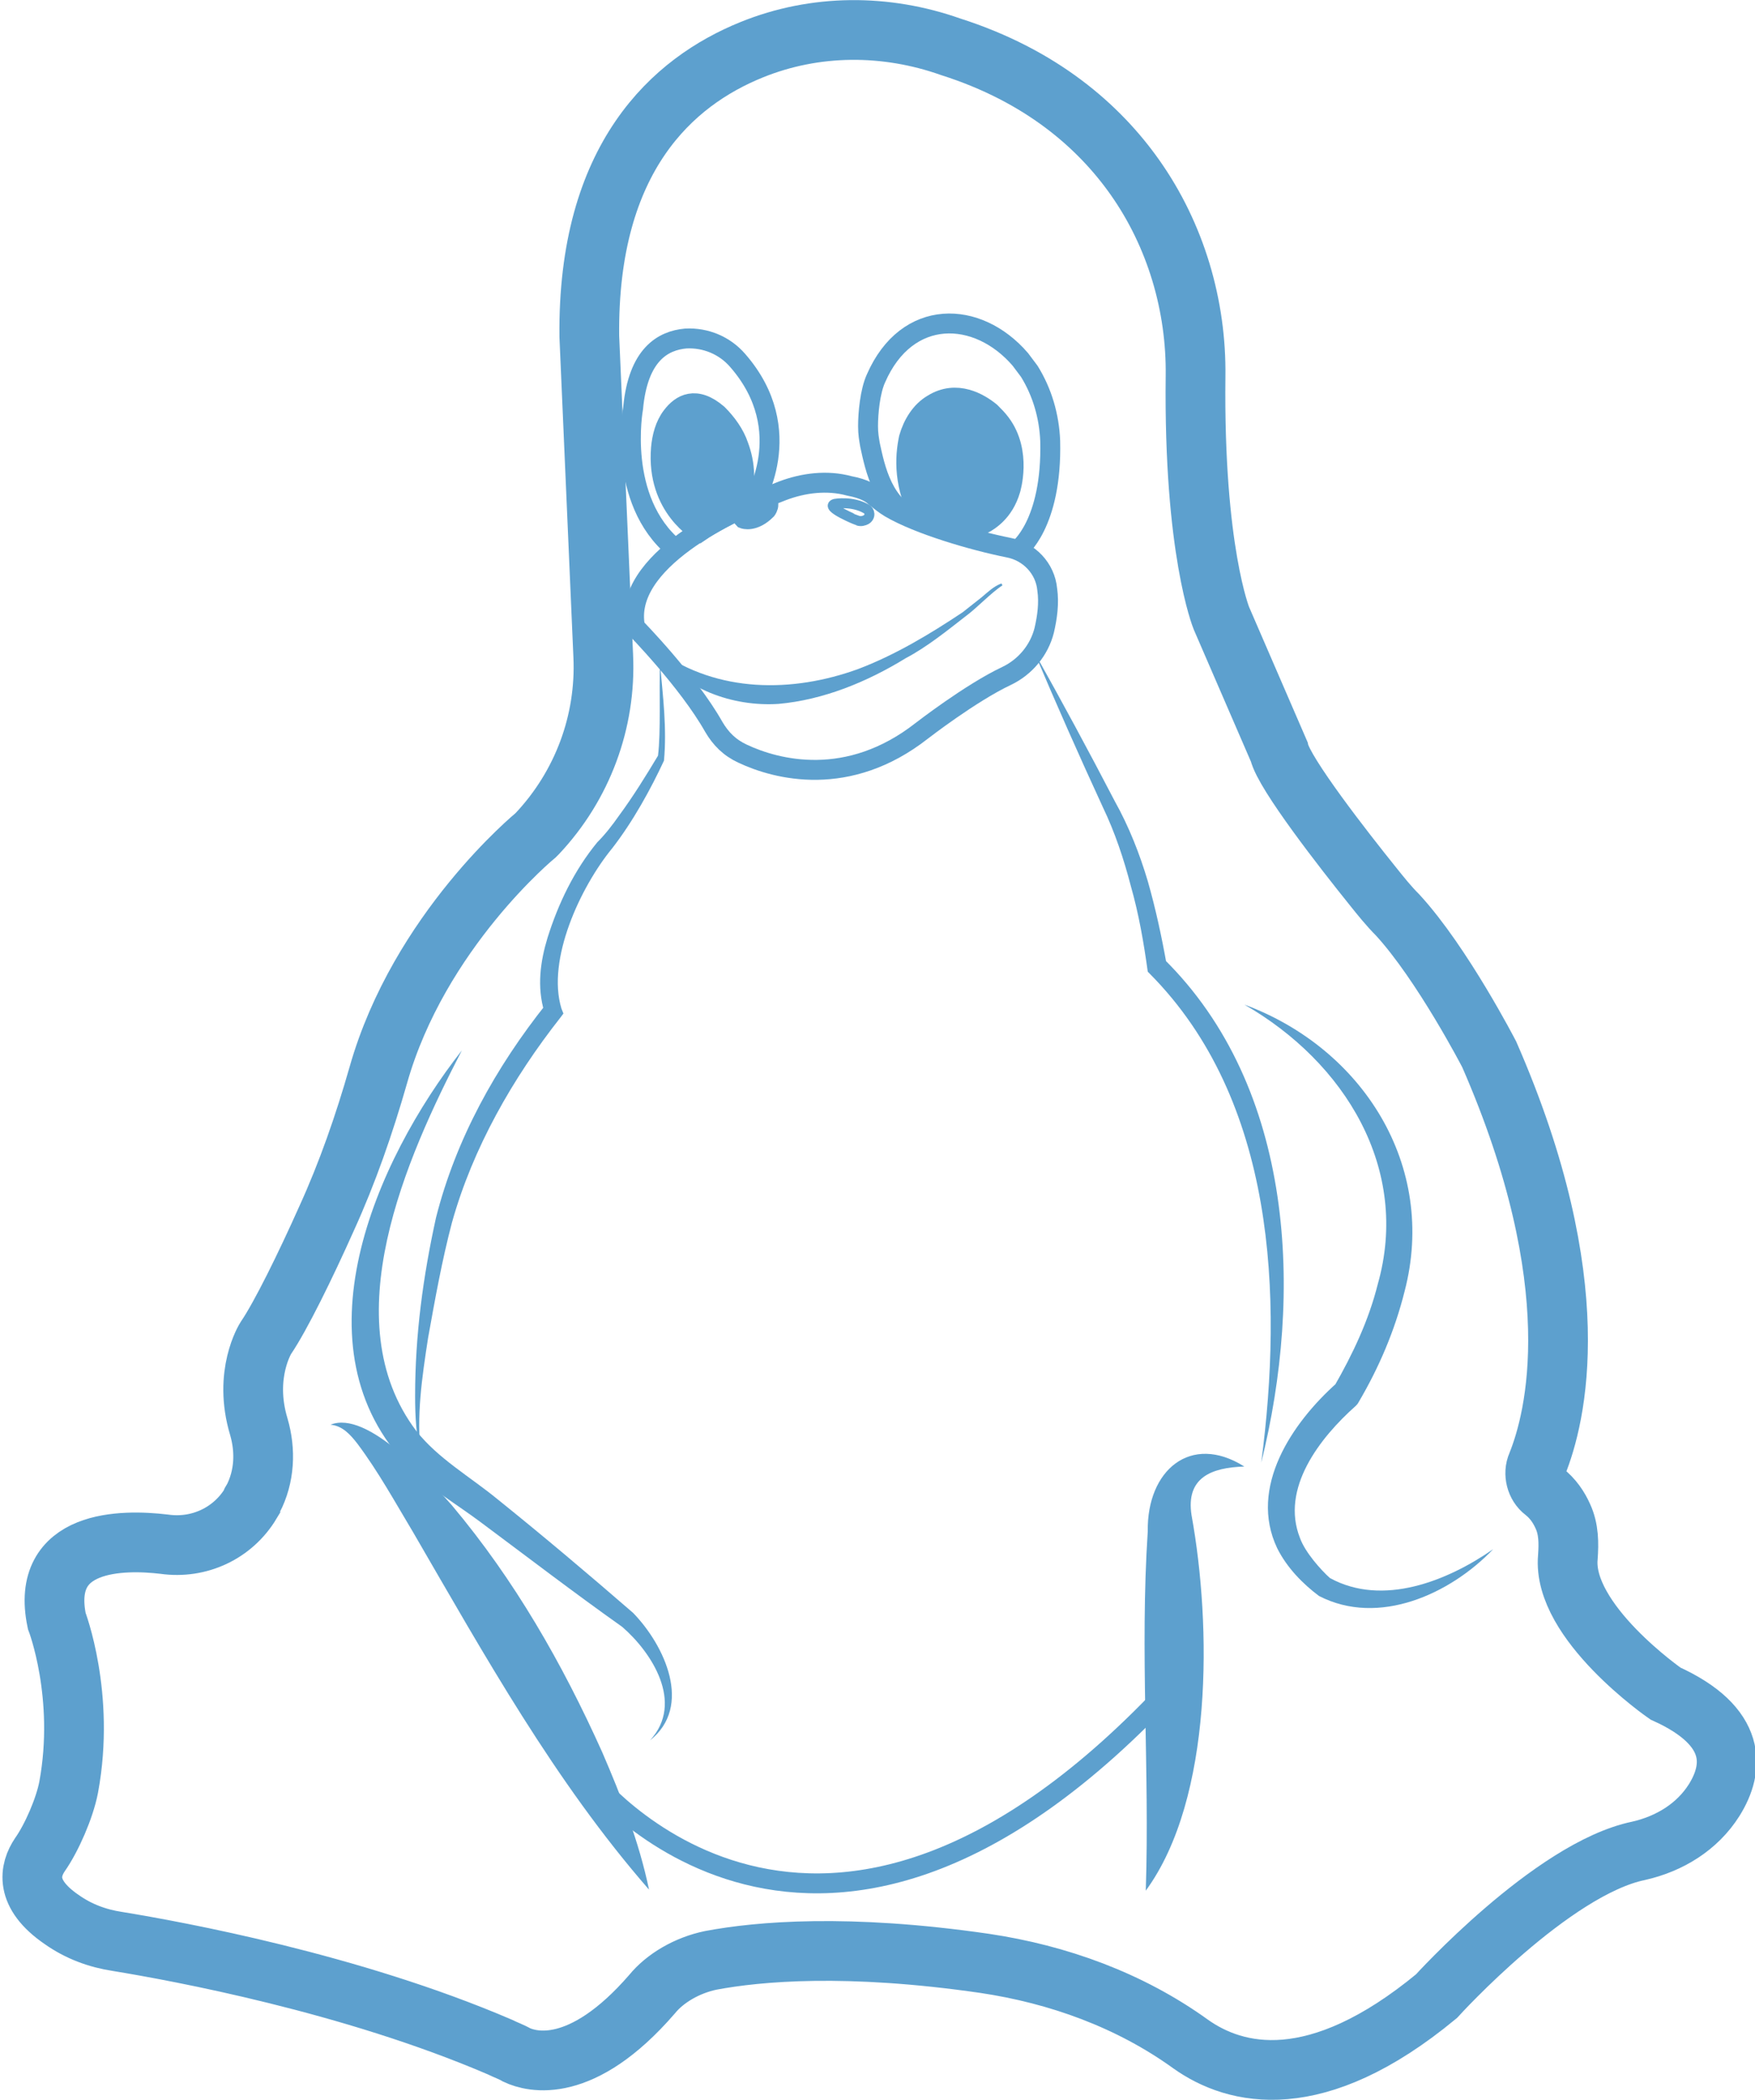 <?xml version="1.0" encoding="utf-8"?>
<!-- Generator: Adobe Illustrator 28.3.0, SVG Export Plug-In . SVG Version: 6.00 Build 0)  -->
<svg version="1.1" id="Layer_1" xmlns="http://www.w3.org/2000/svg" xmlns:xlink="http://www.w3.org/1999/xlink" x="0px" y="0px"
	 viewBox="0 0 176.3 210.9" style="enable-background:new 0 0 176.3 210.9;" xml:space="preserve">
<style type="text/css">
	.st0{fill:none;stroke:#5DA0CE;stroke-width:6;}
	.st1{fill:#5DA0CE;}
	.st2{fill:none;stroke:#5DA0CE;stroke-width:2;}
	.st3{fill:#5DA0CE;stroke:#5DA0CE;stroke-width:2;}
	.st4{fill:none;stroke:#5DA0CE;}
</style>
<g>
	<path class="st0" d="M71.4,196.9c4.8-0.9,13.7-1.7,27.5,0.3c7.4,1.1,14.6,3.7,20.7,8.1c4.5,3.2,12.6,5.2,24.7-4.8
		c0,0,11.6-12.8,20.3-14.6c3.1-0.7,5.9-2.4,7.6-5.1c2-3.2,2.4-7.4-4.9-10.7c0,0-10.4-7.2-9.8-13.7c0.1-1.4,0.1-2.8-0.5-4.1
		c-0.4-0.9-1-1.8-1.9-2.5c-0.8-0.6-1.1-1.8-0.7-2.7c1.9-4.7,5.3-18.1-4.8-41.2c0,0-4.7-9.1-9.2-14c-0.9-0.9-1.7-1.9-2.5-2.9
		c-2.9-3.6-8.9-11.3-9.4-13.5l-5.8-13.4c0,0-2.8-6.8-2.6-24.3c0.1-7.1-2-14.2-6.1-20c-3.6-5.1-9.4-10.2-18.5-13.1
		C89,2.4,81.9,2.4,75.5,5C67.6,8.2,59,15.8,59.2,33.8l1.4,32.1c0.3,6.6-2.1,13-6.6,17.8c-0.1,0.1-0.1,0.1-0.2,0.2
		c0,0-11.7,9.6-15.8,24.1c-1.4,4.9-3.1,9.8-5.2,14.4c-2.1,4.7-4.6,9.8-6.1,12c0,0-2.3,3.6-0.7,8.9c0.7,2.4,0.6,5-0.6,7.3
		c-0.1,0.1-0.2,0.3-0.2,0.4c-1.8,3-5.2,4.6-8.7,4.1c-4.2-0.5-12.5-0.5-10.8,7.7c0,0,2.9,7.5,1.2,16.7c-0.4,2.1-1.7,5.1-2.9,6.8
		c-1,1.5-1.6,3.9,2.2,6.5c1.7,1.2,3.6,1.9,5.6,2.2c6.1,1,23.5,4.2,38.4,10.6c0.6,0.3,1.2,0.5,1.7,0.8c1.5,0.7,6.5,2.1,13.6-6.1
		C66.8,198.7,69,197.4,71.4,196.9z"/>
	<g>
		<path class="st1" d="M65.2,189.8c-9.5-10.9-16.5-23.5-23.7-35.9c-1.8-3-3.5-6.1-5.6-8.9c-0.7-0.9-1.5-1.8-2.7-1.9
			c3.7-1.5,9.9,5.5,12.2,8.1c6.3,7.5,11.1,15.9,15.1,24.8C62.4,180.4,64.2,185,65.2,189.8L65.2,189.8z"/>
	</g>
	<g>
		<path class="st1" d="M125,147.3c-3.3,0.1-5.9,1.1-5.3,4.9c2,11,2.2,28.4-4.6,37.7c0.4-12.1-0.6-24,0.2-36.1
			C115.2,147.7,119.6,143.9,125,147.3L125,147.3z"/>
	</g>
	<g>
		<path class="st1" d="M46.4,105.5c-5.6,10.8-12.9,27.2-4.6,38.2c2.2,2.8,5.4,4.6,8.2,6.9c4.6,3.7,9.1,7.5,13.6,11.4
			c3.2,3.3,6,9.4,1.7,12.8c3.5-3.8,0.1-8.9-2.8-11.4c-4.8-3.4-9.5-7-14.2-10.5c-2.4-1.8-5-3.3-7.2-5.5
			C29.4,135.4,37.7,116.6,46.4,105.5L46.4,105.5z"/>
	</g>
	<g>
		<path class="st1" d="M125,100.9c11.9,4.4,19.4,16.2,16.1,28.8c-1,4-2.6,7.7-4.6,11.1c-0.1,0.2-0.2,0.3-0.3,0.4
			c-3.6,3.2-7.6,8.3-5.6,13.3c0.5,1.4,2.1,3.2,3,4c5.3,2.9,11.8,0.3,16.4-2.9c-4.3,4.5-11.5,7.8-17.5,4.7c-1.6-1.2-3.2-2.8-4.2-4.8
			c-2.9-6.1,1.5-12.6,6-16.6c0,0-0.3,0.4-0.3,0.4c1.9-3.3,3.5-6.7,4.4-10.3C141.7,117.4,135.1,106.7,125,100.9L125,100.9z"/>
	</g>
	<path class="st2" d="M78.6,49.3c-5.2,2-16.1,7.1-14.8,13.7c0,0,5.3,5.4,7.9,10c0.7,1.2,1.6,2.1,2.9,2.7c3.4,1.6,10.6,3.5,18-2.3
		c0,0,4.9-3.8,8.5-5.5c1.9-0.9,3.3-2.6,3.8-4.6c0.3-1.3,0.5-2.7,0.3-4.1c-0.2-2.1-1.8-3.8-3.9-4.2c-3.5-0.7-9-2.3-11.9-4
		c-0.5-0.3-1-0.7-1.5-1.1c-0.3-0.3-1-0.8-2.6-1.1C83.1,48.2,80.7,48.5,78.6,49.3z"/>
	<g>
		<path class="st1" d="M66.2,65.4c5.9,4.2,13.4,4.2,20,1.8c3.7-1.4,7.2-3.5,10.5-5.7c0,0,1.9-1.5,1.9-1.5c0.6-0.5,1.2-1.1,2-1.4
			l0.1,0.2c-1.1,0.7-2.6,2.3-3.7,3.1c-1.8,1.4-3.9,3.1-6,4.2c-3.9,2.4-8.3,4.2-12.8,4.6c-4.6,0.3-9.6-1.5-12.3-5.3
			C66.1,65.6,66.2,65.4,66.2,65.4L66.2,65.4z"/>
	</g>
	<path class="st2" d="M75.6,50.6c0,0,4.7-7.3-1.5-14.4c-1.3-1.5-3.2-2.3-5.2-2.2c-2.3,0.2-4.8,1.6-5.3,7c0,0-1.7,9.2,4.2,14.1"/>
	<path class="st2" d="M102.3,55.2c0,0,3.4-2.5,3.2-10.9c-0.1-2.5-0.8-4.9-2.1-7c-0.3-0.4-0.6-0.8-0.9-1.2c-4.3-5-11.4-5.2-14.5,1.9
		c-0.6,1.3-0.8,3.5-0.8,4.8c0,0.8,0.1,1.3,0.2,1.9c0.5,2.3,1.3,6.3,4.8,7.5"/>
	<path class="st3" d="M70.3,53.4c0,0-4.4-2.4-3.9-8.4c0.1-1.1,0.4-2.3,1.1-3.2c0.9-1.2,2.4-2.1,4.6-0.2c0.9,0.9,1.7,2,2.1,3.2
		c0.6,1.6,1,4.1-0.3,6.6C73.8,51.4,71.3,52.7,70.3,53.4z"/>
	<path class="st3" d="M95.6,53.4c0,0,4.6,0.2,5.9-4.2c0,0,1.2-3.8-1-6.7c-0.3-0.4-0.6-0.7-1-1.1c-1.1-0.9-3.4-2.3-5.8-0.8
		c-1.2,0.7-2,2-2.4,3.4c-0.4,1.9-0.6,4.9,1.4,8.4L95.6,53.4z"/>
	<g>
		<path class="st1" d="M66.3,66.7c0.3,3.2,0.7,6.5,0.4,9.7c-1.3,2.8-3.1,6.1-5.2,8.8c-3.2,3.9-6.6,11.2-5.1,16.1
			c0,0,0.2,0.5,0.2,0.5l-0.3,0.4c-4.8,6.1-8.8,13.1-10.9,20.6c-1,3.8-1.7,7.7-2.4,11.6c-0.6,3.9-1.2,7.9-0.7,11.8
			c-0.5-1.9-0.6-4-0.6-6c0-6.1,0.8-12,2.1-17.9c2-7.9,6-15.1,11.1-21.5c0,0-0.2,0.9-0.2,0.9c-0.8-2.6-0.4-5.2,0.3-7.5
			c1.1-3.5,2.7-6.8,5-9.6c0.8-0.8,1.5-1.7,2.2-2.7c1.4-1.9,2.7-4,3.9-6C66.4,73.5,66.2,69.4,66.3,66.7L66.3,66.7z"/>
	</g>
	<path class="st2" d="M59.1,178.3c0,0,22.9,29.7,58.8-9.1"/>
	<g>
		<path class="st1" d="M126.7,146.9c2.2-16.8,1.4-36.4-11.2-49.1c0,0-0.2-0.2-0.2-0.2c-0.4-2.9-0.9-5.8-1.7-8.6
			c-0.7-2.7-1.6-5.4-2.8-7.9c-2.4-5.2-4.7-10.4-6.9-15.6c2.8,5,5.5,10,8.1,15c1.4,2.5,2.5,5.3,3.3,8c0.8,2.8,1.4,5.6,1.9,8.4
			l-0.3-0.6C130.1,109.3,130.9,130,126.7,146.9L126.7,146.9z"/>
	</g>
	<path class="st4" d="M83.9,50.6c0,0,1.7-0.3,3.1,0.5c0.4,0.2,0.5,0.8,0,1.1c-0.2,0.1-0.5,0.2-0.8,0.1
		C86.2,52.3,82.7,50.9,83.9,50.6z"/>
	<path class="st2" d="M74.6,51.4c-0.1,0.3-0.1,0.5,0.1,0.7c0,0,1,0.4,2.3-0.9c0,0,0.8-1.1-0.9-1C75.4,50.3,74.8,50.7,74.6,51.4z"/>
</g>
</svg>
